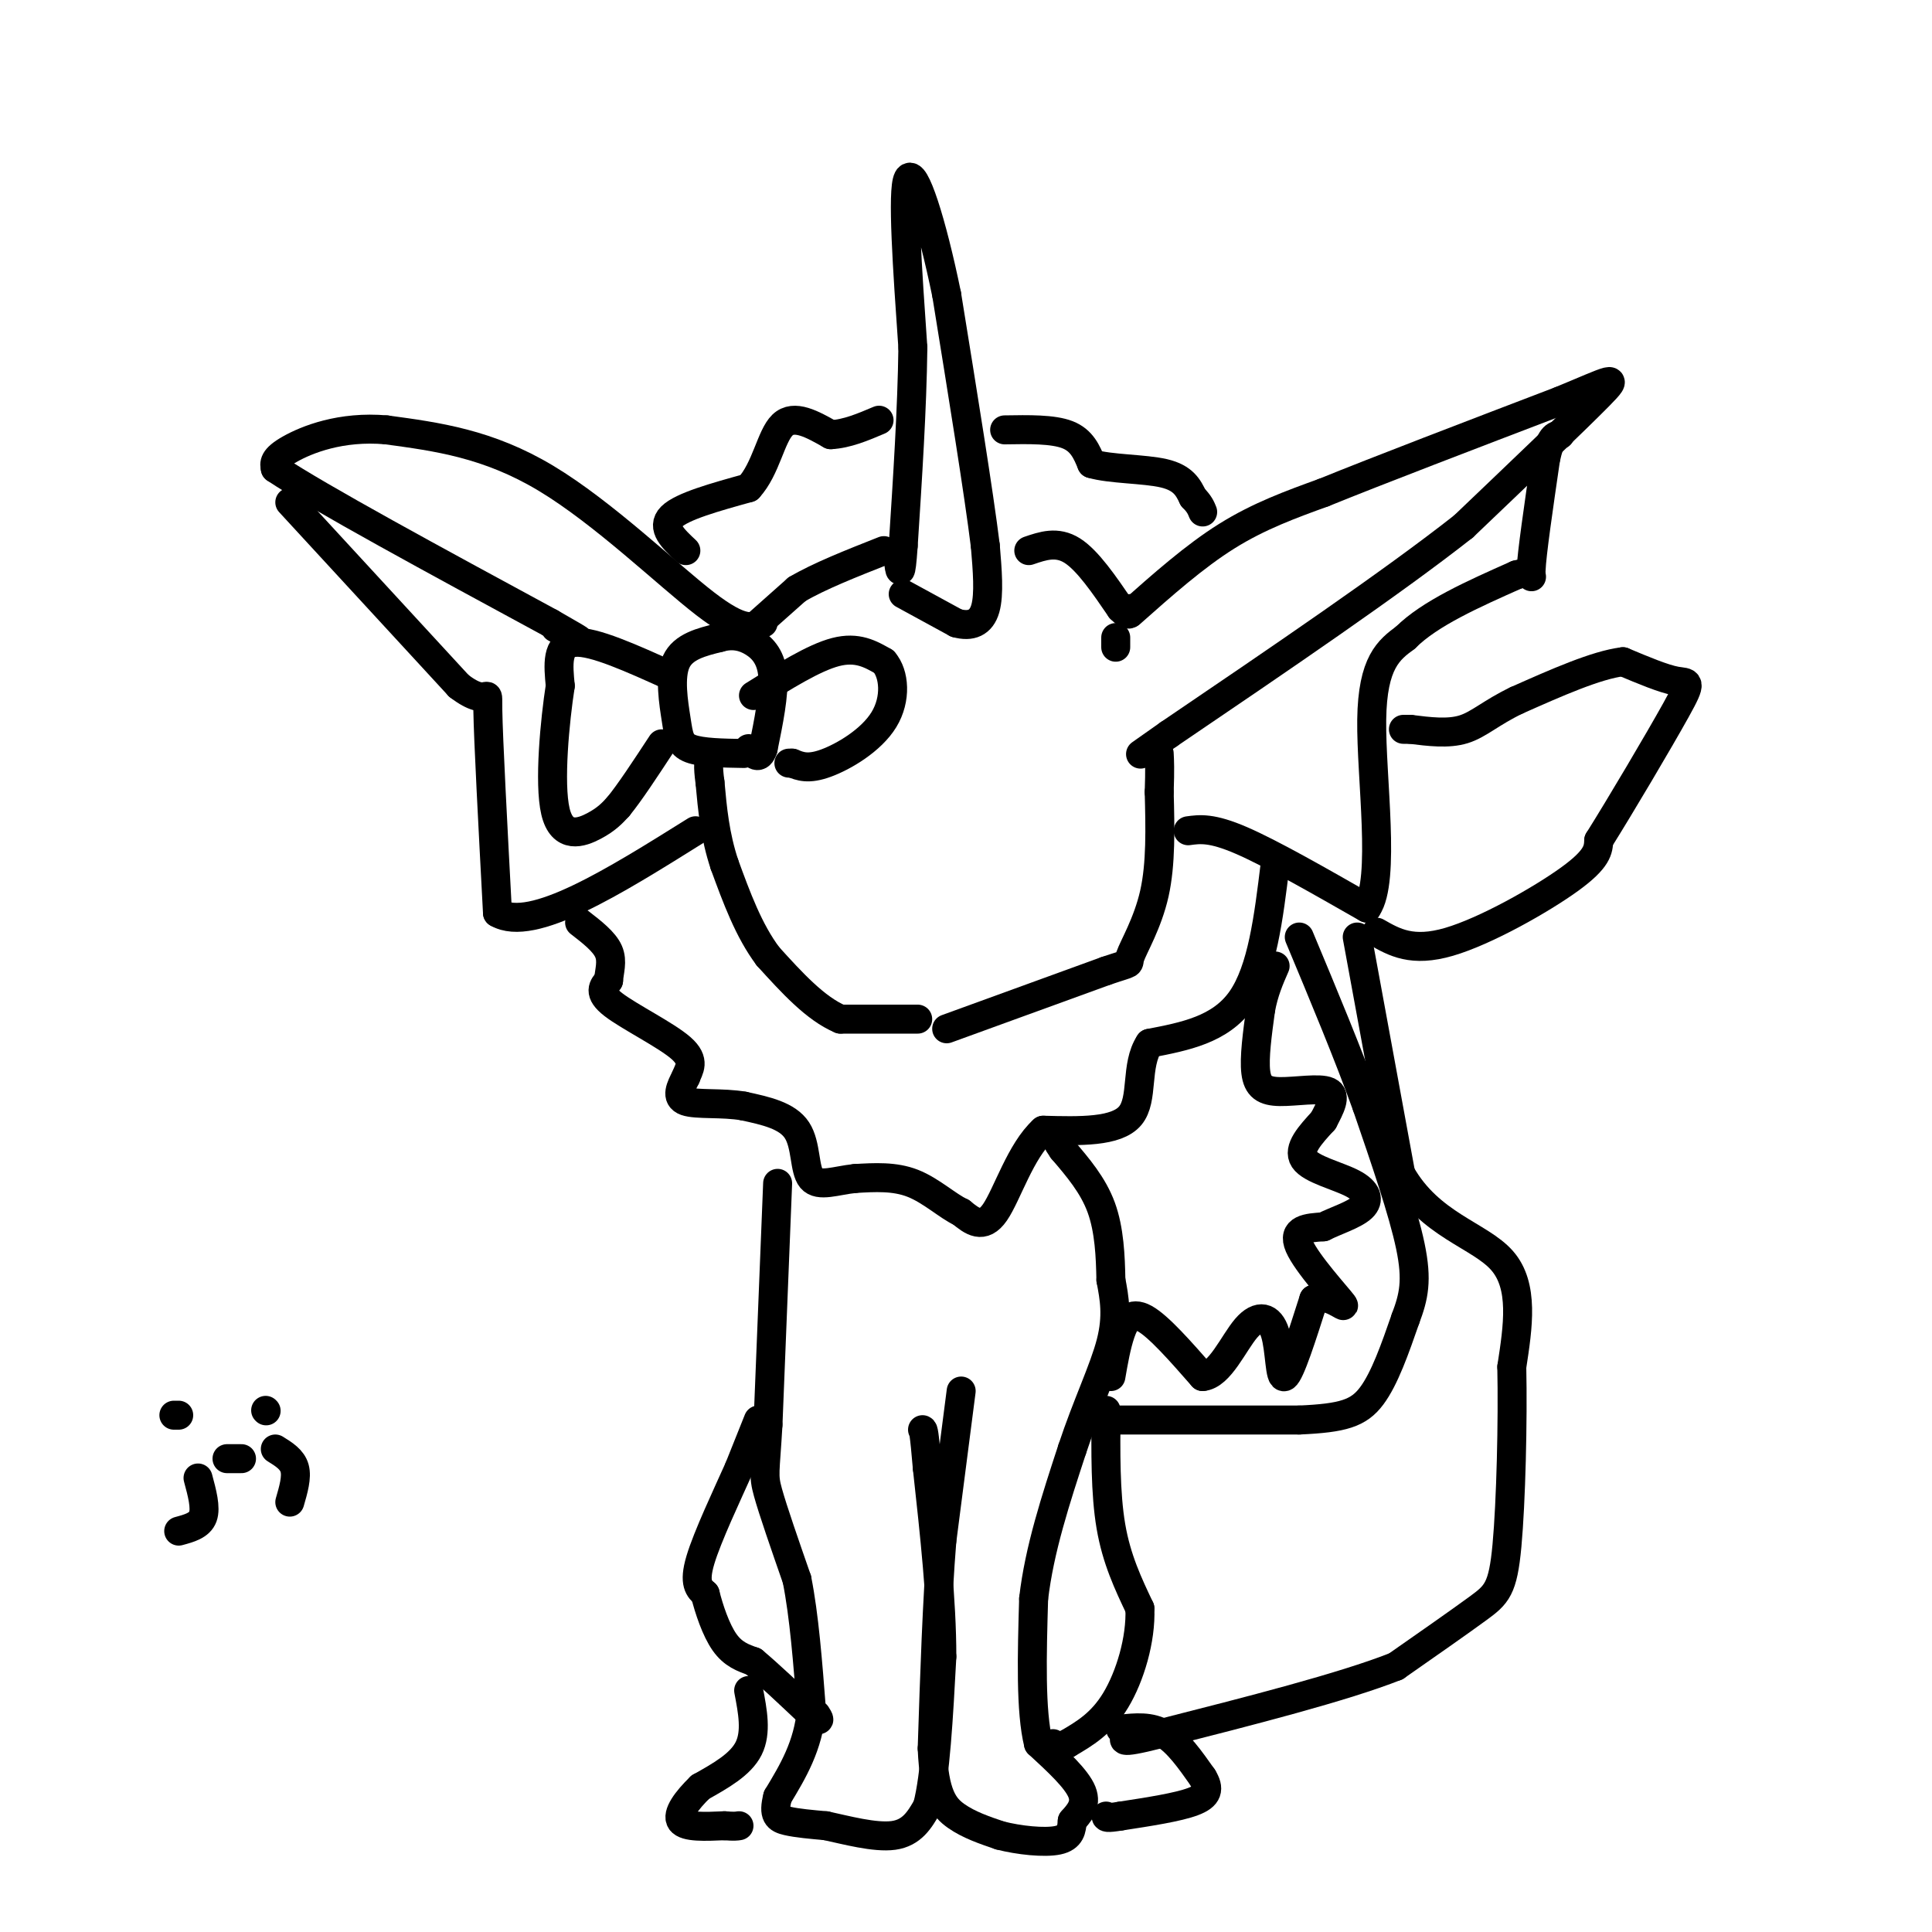 <svg viewBox='0 0 400 400' version='1.1' xmlns='http://www.w3.org/2000/svg' xmlns:xlink='http://www.w3.org/1999/xlink'><g fill='none' stroke='#000000' stroke-width='6' stroke-linecap='round' stroke-linejoin='round'><path d='M190,211c0.000,0.000 -16.000,0.000 -16,0'/><path d='M174,211c-5.167,-2.167 -10.083,-7.583 -15,-13'/><path d='M159,198c-4.000,-5.333 -6.500,-12.167 -9,-19'/><path d='M150,179c-2.000,-6.000 -2.500,-11.500 -3,-17'/><path d='M147,162c-0.500,-3.667 -0.250,-4.333 0,-5'/><path d='M156,130c0.000,0.000 9.000,-8.000 9,-8'/><path d='M165,122c4.500,-2.667 11.250,-5.333 18,-8'/><path d='M187,123c0.000,0.000 11.000,6.000 11,6'/><path d='M198,129c3.044,0.844 5.156,-0.044 6,-3c0.844,-2.956 0.422,-7.978 0,-13'/><path d='M204,113c-1.333,-10.833 -4.667,-31.417 -8,-52'/><path d='M196,61c-3.067,-14.978 -6.733,-26.422 -8,-24c-1.267,2.422 -0.133,18.711 1,35'/><path d='M189,72c-0.167,12.667 -1.083,26.833 -2,41'/><path d='M187,113c-0.500,7.333 -0.750,5.167 -1,3'/><path d='M213,114c2.917,-1.000 5.833,-2.000 9,0c3.167,2.000 6.583,7.000 10,12'/><path d='M232,126c2.000,2.000 2.000,1.000 2,0'/><path d='M196,213c0.000,0.000 33.000,-12.000 33,-12'/><path d='M229,201c5.952,-2.012 4.333,-1.042 5,-3c0.667,-1.958 3.619,-6.845 5,-13c1.381,-6.155 1.190,-13.577 1,-21'/><path d='M240,164c0.167,-4.833 0.083,-6.417 0,-8'/><path d='M234,127c6.667,-5.917 13.333,-11.833 20,-16c6.667,-4.167 13.333,-6.583 20,-9'/><path d='M274,102c11.500,-4.667 30.250,-11.833 49,-19'/><path d='M323,83c10.644,-4.378 12.756,-5.822 8,-1c-4.756,4.822 -16.378,15.911 -28,27'/><path d='M303,109c-14.833,11.667 -37.917,27.333 -61,43'/><path d='M242,152c-10.167,7.167 -5.083,3.583 0,0'/><path d='M231,134c0.000,0.000 0.000,-2.000 0,-2'/><path d='M154,156c-4.363,-0.071 -8.726,-0.143 -11,-1c-2.274,-0.857 -2.458,-2.500 -3,-6c-0.542,-3.500 -1.440,-8.857 0,-12c1.440,-3.143 5.220,-4.071 9,-5'/><path d='M149,132c2.714,-0.786 5.000,-0.250 7,1c2.000,1.250 3.714,3.214 4,7c0.286,3.786 -0.857,9.393 -2,15'/><path d='M158,155c-0.833,2.500 -1.917,1.250 -3,0'/><path d='M156,144c6.250,-3.917 12.500,-7.833 17,-9c4.500,-1.167 7.250,0.417 10,2'/><path d='M183,137c2.179,2.488 2.625,7.708 0,12c-2.625,4.292 -8.321,7.655 -12,9c-3.679,1.345 -5.339,0.673 -7,0'/><path d='M164,158c-1.167,0.000 -0.583,0.000 0,0'/><path d='M139,140c-8.083,-3.667 -16.167,-7.333 -20,-7c-3.833,0.333 -3.417,4.667 -3,9'/><path d='M116,142c-1.107,7.048 -2.375,20.167 -1,26c1.375,5.833 5.393,4.381 8,3c2.607,-1.381 3.804,-2.690 5,-4'/><path d='M128,167c2.333,-2.833 5.667,-7.917 9,-13'/><path d='M158,129c-2.133,0.978 -4.267,1.956 -12,-4c-7.733,-5.956 -21.067,-18.844 -33,-26c-11.933,-7.156 -22.467,-8.578 -33,-10'/><path d='M80,89c-9.444,-0.844 -16.556,2.044 -20,4c-3.444,1.956 -3.222,2.978 -3,4'/><path d='M57,97c9.000,6.000 33.000,19.000 57,32'/><path d='M114,129c9.667,5.500 5.333,3.250 1,1'/><path d='M60,104c0.000,0.000 35.000,38.000 35,38'/><path d='M95,142c6.689,5.156 5.911,-0.956 6,5c0.089,5.956 1.044,23.978 2,42'/><path d='M103,189c7.167,4.167 24.083,-6.417 41,-17'/><path d='M246,172c2.417,-0.333 4.833,-0.667 11,2c6.167,2.667 16.083,8.333 26,14'/><path d='M283,188c3.956,-5.733 0.844,-27.067 1,-39c0.156,-11.933 3.578,-14.467 7,-17'/><path d='M291,132c5.000,-5.000 14.000,-9.000 23,-13'/><path d='M314,119c4.111,-1.222 2.889,2.222 3,-1c0.111,-3.222 1.556,-13.111 3,-23'/><path d='M320,95c1.000,-4.667 2.000,-4.833 3,-5'/><path d='M142,114c-2.583,-2.417 -5.167,-4.833 -3,-7c2.167,-2.167 9.083,-4.083 16,-6'/><path d='M155,101c3.600,-3.911 4.600,-10.689 7,-13c2.400,-2.311 6.200,-0.156 10,2'/><path d='M172,90c3.333,-0.167 6.667,-1.583 10,-3'/><path d='M208,89c5.000,-0.083 10.000,-0.167 13,1c3.000,1.167 4.000,3.583 5,6'/><path d='M226,96c3.844,1.156 10.956,1.044 15,2c4.044,0.956 5.022,2.978 6,5'/><path d='M247,103c1.333,1.333 1.667,2.167 2,3'/><path d='M264,179c-1.333,10.917 -2.667,21.833 -7,28c-4.333,6.167 -11.667,7.583 -19,9'/><path d='M238,216c-3.044,4.600 -1.156,11.600 -4,15c-2.844,3.400 -10.422,3.200 -18,3'/><path d='M216,234c-4.711,4.244 -7.489,13.356 -10,17c-2.511,3.644 -4.756,1.822 -7,0'/><path d='M199,251c-2.778,-1.289 -6.222,-4.511 -10,-6c-3.778,-1.489 -7.889,-1.244 -12,-1'/><path d='M177,244c-3.845,0.381 -7.458,1.833 -9,0c-1.542,-1.833 -1.012,-6.952 -3,-10c-1.988,-3.048 -6.494,-4.024 -11,-5'/><path d='M154,229c-4.378,-0.778 -9.822,-0.222 -12,-1c-2.178,-0.778 -1.089,-2.889 0,-5'/><path d='M142,223c0.595,-1.655 2.083,-3.292 -1,-6c-3.083,-2.708 -10.738,-6.488 -14,-9c-3.262,-2.512 -2.131,-3.756 -1,-5'/><path d='M126,203c0.111,-1.844 0.889,-3.956 0,-6c-0.889,-2.044 -3.444,-4.022 -6,-6'/><path d='M161,245c0.000,0.000 -2.000,50.000 -2,50'/><path d='M159,295c-0.578,10.089 -1.022,10.311 0,14c1.022,3.689 3.511,10.844 6,18'/><path d='M165,327c1.500,7.500 2.250,17.250 3,27'/><path d='M168,354c-0.667,7.500 -3.833,12.750 -7,18'/><path d='M161,372c-1.000,3.867 0.000,4.533 2,5c2.000,0.467 5.000,0.733 8,1'/><path d='M171,378c4.044,0.867 10.156,2.533 14,2c3.844,-0.533 5.422,-3.267 7,-6'/><path d='M192,374c1.667,-6.167 2.333,-18.583 3,-31'/><path d='M195,343c0.000,-11.667 -1.500,-25.333 -3,-39'/><path d='M192,304c-0.667,-7.833 -0.833,-7.917 -1,-8'/><path d='M199,288c0.000,0.000 -4.000,31.000 -4,31'/><path d='M195,319c-1.000,12.333 -1.500,27.667 -2,43'/><path d='M193,362c0.400,9.622 2.400,12.178 5,14c2.600,1.822 5.800,2.911 9,4'/><path d='M207,380c3.933,1.022 9.267,1.578 12,1c2.733,-0.578 2.867,-2.289 3,-4'/><path d='M222,377c1.311,-1.511 3.089,-3.289 2,-6c-1.089,-2.711 -5.044,-6.356 -9,-10'/><path d='M215,361c-1.667,-6.667 -1.333,-18.333 -1,-30'/><path d='M214,331c1.167,-10.167 4.583,-20.583 8,-31'/><path d='M222,300c3.022,-9.133 6.578,-16.467 8,-22c1.422,-5.533 0.711,-9.267 0,-13'/><path d='M230,265c-0.089,-4.822 -0.311,-10.378 -2,-15c-1.689,-4.622 -4.844,-8.311 -8,-12'/><path d='M220,238c-1.333,-2.000 -0.667,-1.000 0,0'/><path d='M157,294c0.000,0.000 -4.000,10.000 -4,10'/><path d='M153,304c-2.444,5.467 -6.556,14.133 -8,19c-1.444,4.867 -0.222,5.933 1,7'/><path d='M146,330c0.778,3.133 2.222,7.467 4,10c1.778,2.533 3.889,3.267 6,4'/><path d='M156,344c3.000,2.500 7.500,6.750 12,11'/><path d='M168,355c2.167,1.833 1.583,0.917 1,0'/><path d='M155,350c0.833,4.333 1.667,8.667 0,12c-1.667,3.333 -5.833,5.667 -10,8'/><path d='M145,370c-2.844,2.756 -4.956,5.644 -4,7c0.956,1.356 4.978,1.178 9,1'/><path d='M150,378c2.000,0.167 2.500,0.083 3,0'/><path d='M229,292c-0.083,8.583 -0.167,17.167 1,24c1.167,6.833 3.583,11.917 6,17'/><path d='M236,333c0.267,6.467 -2.067,14.133 -5,19c-2.933,4.867 -6.467,6.933 -10,9'/><path d='M221,361c-2.167,1.500 -2.583,0.750 -3,0'/><path d='M232,358c3.083,-0.333 6.167,-0.667 9,1c2.833,1.667 5.417,5.333 8,9'/><path d='M249,368c1.467,2.378 1.133,3.822 -2,5c-3.133,1.178 -9.067,2.089 -15,3'/><path d='M232,376c-3.000,0.500 -3.000,0.250 -3,0'/><path d='M230,294c0.000,0.000 39.000,0.000 39,0'/><path d='M269,294c9.089,-0.400 12.311,-1.400 15,-5c2.689,-3.600 4.844,-9.800 7,-16'/><path d='M291,273c1.711,-4.533 2.489,-7.867 1,-15c-1.489,-7.133 -5.244,-18.067 -9,-29'/><path d='M283,229c-3.833,-10.667 -8.917,-22.833 -14,-35'/><path d='M281,194c0.000,0.000 9.000,49.000 9,49'/><path d='M290,243c5.978,10.644 16.422,12.756 21,18c4.578,5.244 3.289,13.622 2,22'/><path d='M313,283c0.238,11.143 -0.167,28.000 -1,37c-0.833,9.000 -2.095,10.143 -6,13c-3.905,2.857 -10.452,7.429 -17,12'/><path d='M289,345c-11.000,4.333 -30.000,9.167 -49,14'/><path d='M240,359c-9.167,2.333 -7.583,1.167 -6,0'/><path d='M285,193c3.689,2.111 7.378,4.222 15,2c7.622,-2.222 19.178,-8.778 25,-13c5.822,-4.222 5.911,-6.111 6,-8'/><path d='M331,174c4.417,-7.036 12.458,-20.625 16,-27c3.542,-6.375 2.583,-5.536 0,-6c-2.583,-0.464 -6.792,-2.232 -11,-4'/><path d='M336,137c-5.500,0.667 -13.750,4.333 -22,8'/><path d='M314,145c-5.378,2.578 -7.822,5.022 -11,6c-3.178,0.978 -7.089,0.489 -11,0'/><path d='M292,151c-2.000,0.000 -1.500,0.000 -1,0'/><path d='M230,285c0.556,-3.200 1.111,-6.400 2,-9c0.889,-2.600 2.111,-4.600 5,-3c2.889,1.600 7.444,6.800 12,12'/><path d='M249,285c3.544,-0.274 6.404,-6.960 9,-10c2.596,-3.040 4.930,-2.434 6,1c1.070,3.434 0.877,9.695 2,9c1.123,-0.695 3.561,-8.348 6,-16'/><path d='M272,269c2.881,-1.583 7.083,2.458 6,1c-1.083,-1.458 -7.452,-8.417 -9,-12c-1.548,-3.583 1.726,-3.792 5,-4'/><path d='M274,254c2.534,-1.276 6.370,-2.466 8,-4c1.630,-1.534 1.054,-3.413 -2,-5c-3.054,-1.587 -8.587,-2.882 -10,-5c-1.413,-2.118 1.293,-5.059 4,-8'/><path d='M274,232c1.368,-2.619 2.789,-5.166 1,-6c-1.789,-0.834 -6.789,0.045 -10,0c-3.211,-0.045 -4.632,-1.013 -5,-4c-0.368,-2.987 0.316,-7.994 1,-13'/><path d='M261,209c0.667,-3.667 1.833,-6.333 3,-9'/><path d='M36,293c0.000,0.000 1.000,0.000 1,0'/><path d='M55,292c0.000,0.000 0.100,0.100 0.1,0.1'/><path d='M41,306c0.833,3.083 1.667,6.167 1,8c-0.667,1.833 -2.833,2.417 -5,3'/><path d='M57,300c1.750,1.083 3.500,2.167 4,4c0.500,1.833 -0.250,4.417 -1,7'/><path d='M47,302c0.000,0.000 3.000,0.000 3,0'/></g>
</svg>